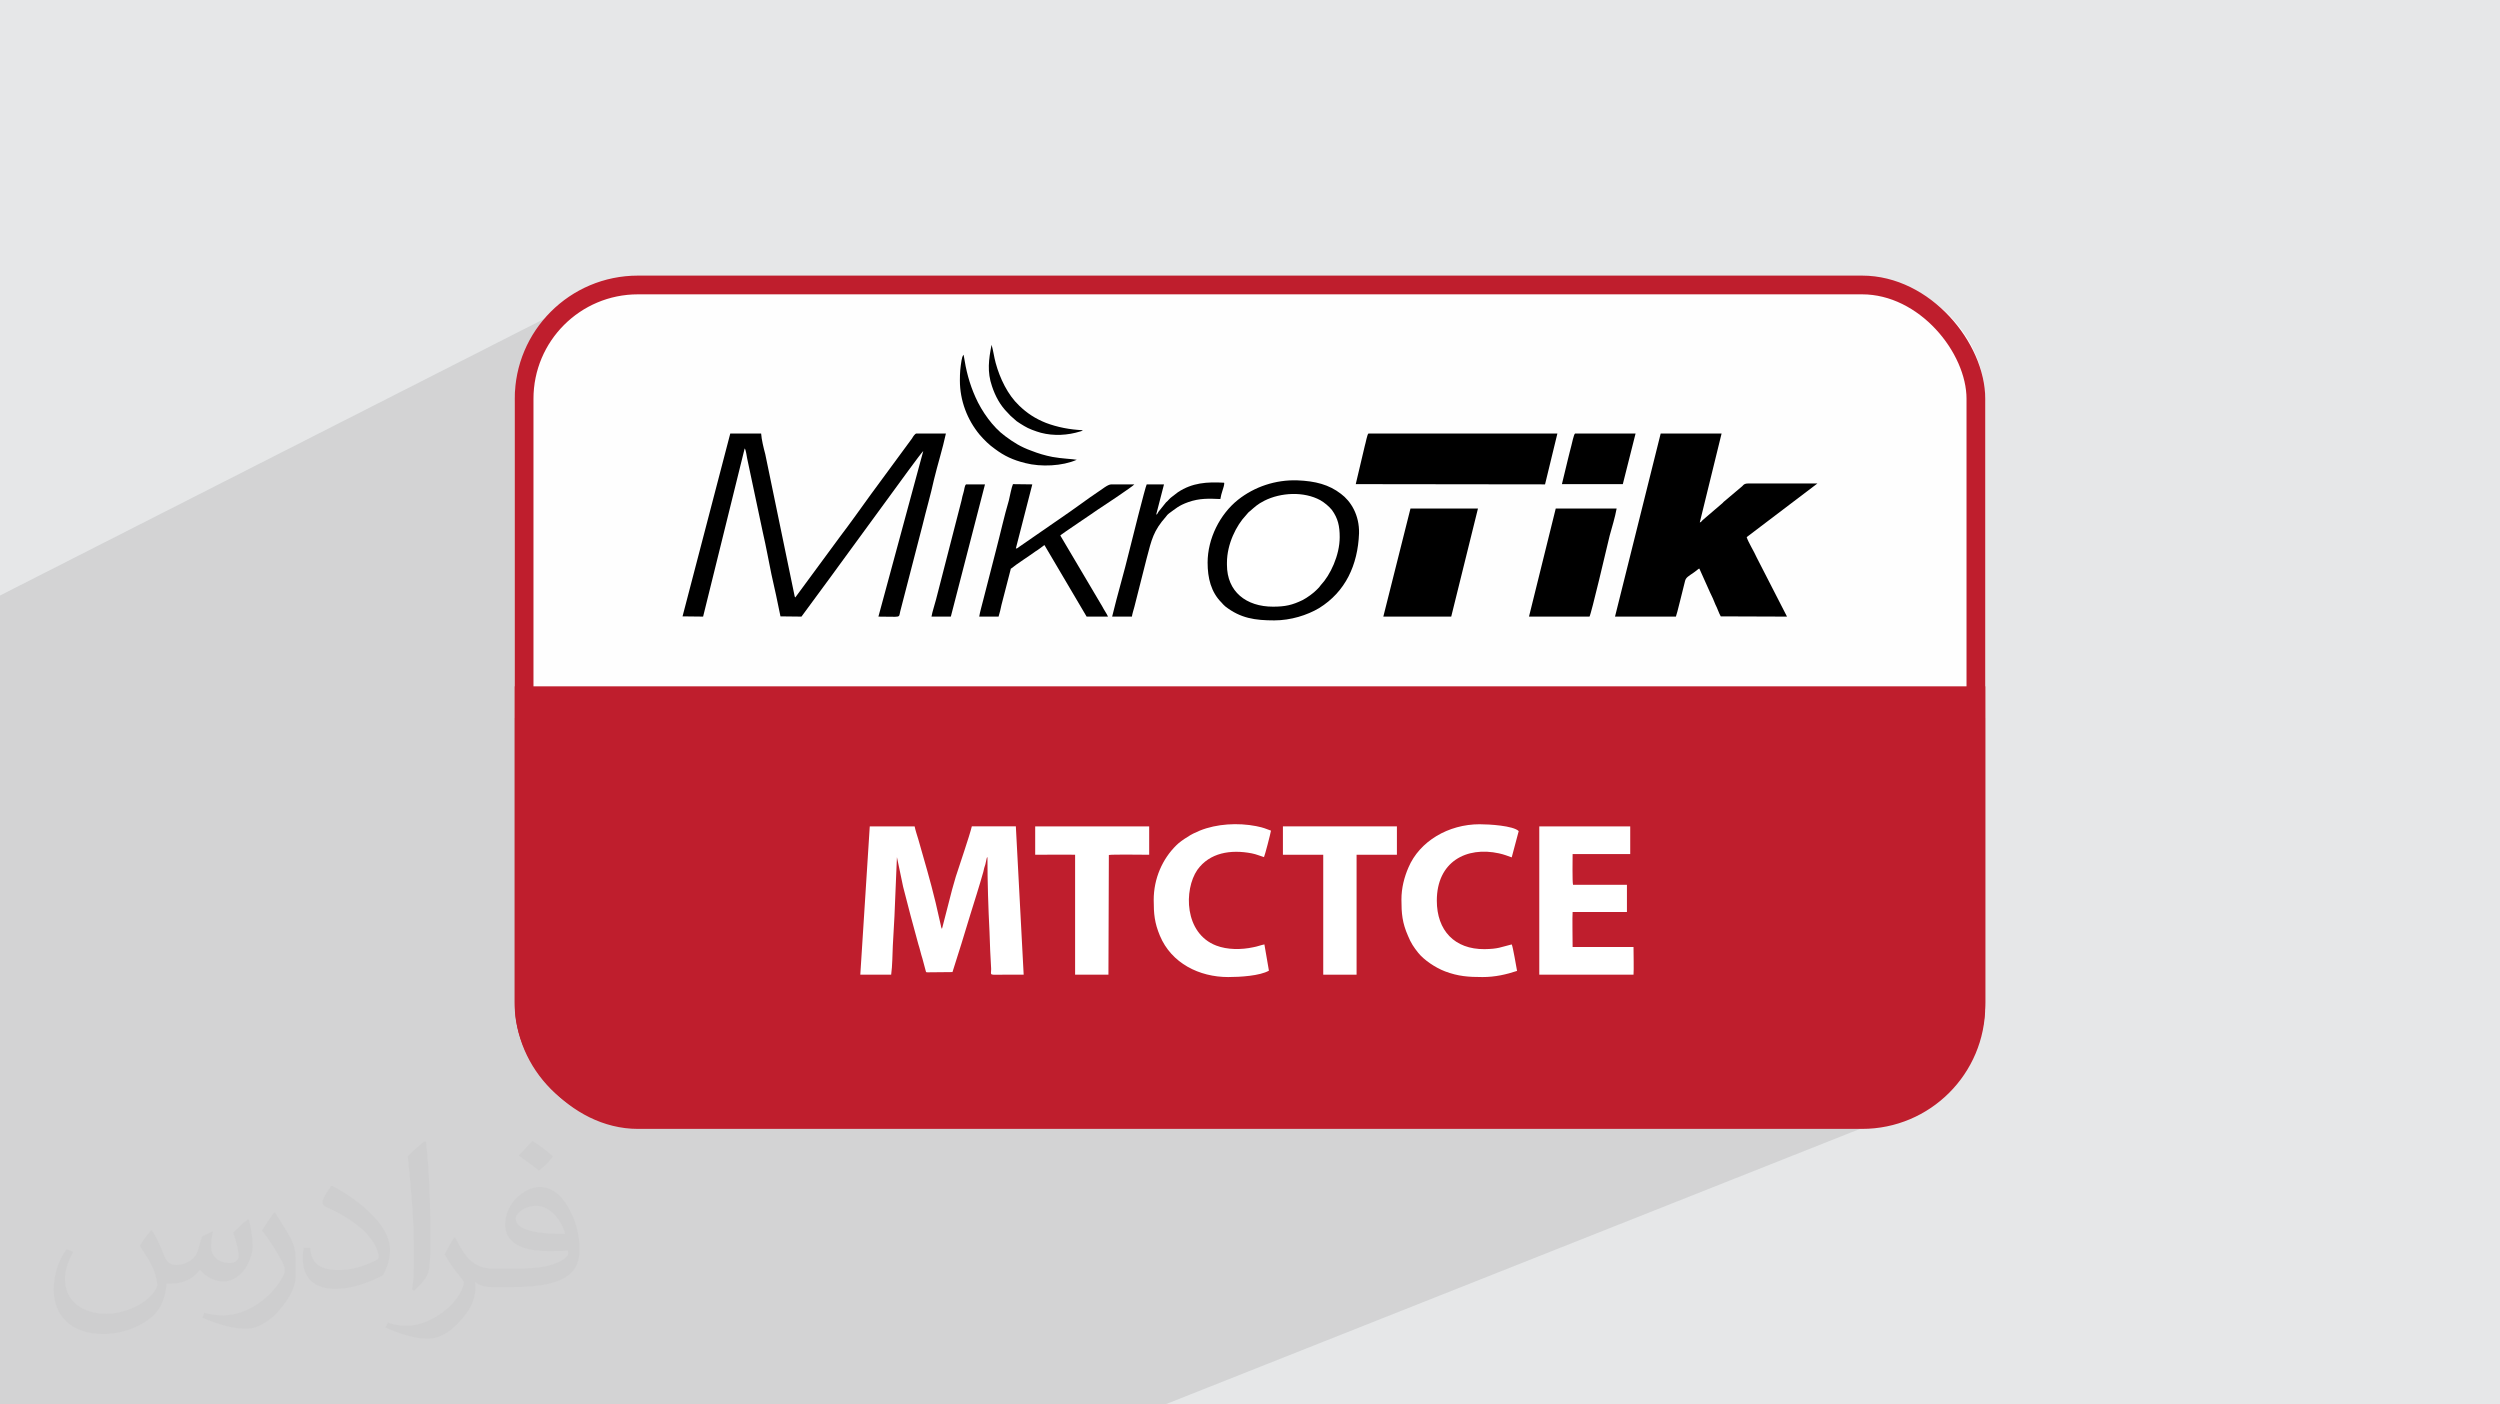 <?xml version="1.0" encoding="UTF-8"?>
<!DOCTYPE svg PUBLIC "-//W3C//DTD SVG 1.1//EN" "http://www.w3.org/Graphics/SVG/1.1/DTD/svg11.dtd">
<!-- Creator: CorelDRAW 2020 (64-Bit) -->
<svg xmlns="http://www.w3.org/2000/svg" xml:space="preserve" width="94.192mm" height="52.917mm" version="1.1" style="shape-rendering:geometricPrecision; text-rendering:geometricPrecision; image-rendering:optimizeQuality; fill-rule:evenodd; clip-rule:evenodd"
viewBox="0 0 9404.92 5283.66"
 xmlns:xlink="http://www.w3.org/1999/xlink"
 xmlns:xodm="http://www.corel.com/coreldraw/odm/2003">
 <defs>
  <style type="text/css">
   <![CDATA[
    .str0 {stroke:#FEFEFE;stroke-width:70.45;stroke-miterlimit:22.926}
    .str1 {stroke:#BF1E2D;stroke-width:70.45;stroke-miterlimit:22.926}
    .fil4 {fill:none}
    .fil3 {fill:#FEFEFE}
    .fil6 {fill:black}
    .fil5 {fill:#BF1E2D}
    .fil0 {fill:#E6E7E8}
    .fil7 {fill:white}
    .fil2 {fill:#373435;fill-opacity:0.031}
    .fil1 {fill:#2B2A29;fill-opacity:0.102}
   ]]>
  </style>
 </defs>
 <g id="Layer_x0020_1">
  <polygon class="fil0" points="-0,0 9404.92,0 9404.92,5283.66 -0,5283.66 "/>
  <polygon class="fil1" points="1267.53,5283.66 1257.29,5283.66 1177.89,5283.66 1167.65,5283.66 1155.86,5283.66 1062.17,5283.66 958.48,5283.66 882.09,5283.66 867.86,5283.66 841.14,5283.66 807.11,5283.66 731.2,5283.66 704.4,5283.66 612.02,5283.66 472.6,5283.66 453.96,5283.66 434.11,5283.66 336,5283.66 318.71,5283.66 300.92,5283.66 223.09,5283.66 140.6,5283.66 86.49,5283.66 73.63,5283.66 40.74,5283.66 -0,5283.66 -0,5283.16 -0,5276.26 -0,5270.35 -0,5262.22 -0,5228.2 -0,5225.44 -0,5224.05 -0,5191.37 -0,5183.29 -0,5166.7 -0,5146.06 -0,5143.49 -0,5135.46 -0,5130.6 -0,5122.03 -0,5120.34 -0,5119.09 -0,5115.77 -0,5102.77 -0,5095.95 -0,5078.92 -0,5073.18 -0,5061.89 -0,5061.51 -0,5059.68 -0,5014.22 -0,5009.77 -0,4981.09 -0,4979.5 -0,4979.27 -0,4976.87 -0,4948.71 -0,4902.4 -0,4887.73 -0,4884.19 -0,4883.14 -0,4855.13 -0,4850.83 -0,4829.32 -0,4825.62 -0,4800.94 -0,4796.83 -0,4772.99 -0,4771.89 -0,4769.54 -0,4752.58 -0,4742.4 -0,4669.6 -0,4592.23 -0,4589.53 -0,4569.51 -0,4544.92 -0,4515.83 -0,4498.19 -0,4490.89 -0,4490.78 -0,4479.71 -0,4477.02 -0,4473.53 -0,4468.37 -0,4467.51 -0,4423.02 -0,4392.74 -0,4385.01 -0,4374.11 -0,4350.74 -0,4348.85 -0,4335.83 -0,4281.16 -0,4253.93 -0,4249.98 -0,4246.7 -0,4243.47 -0,4232.12 -0,4216.35 -0,4209.56 -0,4182.51 -0,4181.49 -0,4115.91 -0,4107.96 -0,4095.39 -0,4068.76 -0,4067.87 -0,4050.63 -0,4050.61 -0,4041.64 -0,4037.57 -0,4032.36 -0,4020.2 -0,3991.6 -0,3985.25 -0,3979.65 -0,3978.52 -0,3971.21 -0,3964.64 -0,3960.16 -0,3945 -0,3939.92 -0,3935.65 -0,3929.38 -0,3927.13 -0,3908.33 -0,3904.88 -0,3900.48 -0,3899.67 -0,3897.37 -0,3895.89 -0,3873.39 -0,3862.7 -0,3860.77 -0,3852.6 -0,3834.06 -0,3822.26 -0,3800.59 -0,3793.42 -0,3746.24 -0,3710.45 -0,3683.98 -0,3668.6 -0,3654.9 -0,3634.35 -0,3606.08 -0,3581.97 -0,3581.37 -0,3580.76 -0,3563.93 -0,3563.43 -0,3558.65 -0,3557.78 -0,3546.99 -0,3545.7 -0,3528.46 -0,3503.32 -0,3482.62 -0,3451.76 -0,3434.84 -0,3423.16 -0,3408.19 -0,3394.1 -0,3383.99 -0,3378.68 -0,3370.61 -0,3307.48 -0,3297.82 -0,3260.94 -0,3187.3 -0,3120.34 -0,3117.01 -0,3104.13 -0,3096.87 -0,3057.54 -0,2979.95 -0,2252.21 -0,2240.29 2214.66,1114.43 2233.62,1105.84 2253.04,1098.14 2272.91,1091.38 2293.19,1085.59 2313.86,1080.78 2334.9,1077 2356.25,1074.26 2377.93,1072.61 2399.88,1072.05 7005.03,1072.05 7026.98,1072.61 7048.66,1074.26 7070.02,1077 7091.05,1080.78 7111.72,1085.59 7132,1091.38 7151.87,1098.14 7171.29,1105.84 7190.25,1114.43 7208.71,1123.92 7226.64,1134.26 7244.01,1145.44 7260.81,1157.4 7277,1170.14 7292.56,1183.63 7307.45,1197.83 7321.65,1212.71 7335.14,1228.27 7347.88,1244.47 7359.84,1261.26 7371.01,1278.63 7381.36,1296.57 7390.84,1315.02 7399.44,1333.98 7407.14,1353.4 7413.9,1373.27 7419.69,1393.55 7424.49,1414.22 7428.27,1435.26 7431.01,1456.61 7432.67,1478.29 7433.23,1500.24 7433.23,1512.78 7433.23,2617.09 7433.23,2665.54 7433.23,3769.85 7433.23,3783.42 7432.67,3805.37 7431.01,3827.05 7428.27,3848.4 7424.49,3869.44 7419.69,3890.11 7413.9,3910.39 7407.14,3930.26 7399.44,3949.68 7390.84,3968.64 7381.36,3987.09 7371.01,4005.03 7359.84,4022.4 7347.88,4039.19 7335.14,4055.39 7321.65,4070.95 7307.45,4085.83 7292.56,4100.03 7277,4113.52 7260.81,4126.26 7244.01,4138.22 7226.64,4149.4 7208.71,4159.74 7190.25,4169.23 7171.29,4177.83 4382.81,5283.66 4350.53,5283.66 2252.23,5283.66 1925.93,5283.66 1912.23,5283.66 1817.75,5283.66 1748.8,5283.66 1713.1,5283.66 1572.45,5283.66 1527.17,5283.66 1329.32,5283.66 1293.31,5283.66 "/>
  <path class="fil2" d="M571.37 4628.22c17.95,27.21 29.6,53.36 40.96,82.43 8.45,16.91 12.93,48.09 52.57,48.09 11.61,0 28.28,-3.42 43.06,-11.61 16.63,-8.73 29.32,-21.94 35.94,-42l15.85 -53.36 38.57 -19.02 2.64 2.64c-5.27,20.09 -6.59,39.36 -6.59,54.43 0,44.63 38.57,61.56 69.22,61.56 17.95,0 34.09,-8.73 34.09,-25.11 0,-21.13 -8.98,-57.06 -20.62,-89.29 17.95,-17.95 35.94,-35.94 56.53,-50.47l3.17 1.6c8.98,38.04 14,75.56 14,100.66 0,24.57 -10.83,51.79 -19.81,69.49 -18.49,34.87 -51.25,62.62 -90.87,62.62 -30.1,0 -63.65,-15.07 -86.66,-43.06l-1.32 0c-21.66,26.96 -55.22,51.25 -108.86,51.25l-16.63 0c-2.64,35.41 -10.29,60.49 -21.94,82.95 -31.95,62.34 -126.81,106.47 -216.1,106.47 -124.17,0 -186.51,-71.59 -186.51,-166.96 0,-58.91 19.27,-113.6 48.88,-152.42l24.29 10.04c-18.49,35.41 -30.91,68.68 -30.91,101.45 0,89.29 72.66,131.83 156.4,131.83 77.68,0 173.83,-49.41 191.28,-106.72 -6.59,-62.62 -30.1,-91.93 -66.04,-148.99 10.83,-19.02 24.83,-38.04 42.28,-58.38l3.17 0 0 0 0 0 -0.02 -0.09zm1432.14 -336.04c26.15,16.39 51.79,35.66 76.87,57.85 -14,19.81 -31.45,37.79 -53.11,53.64 -25.11,-20.34 -50.19,-37.79 -75.84,-56.27 17.42,-19.55 34.62,-38.29 52.04,-55.22l0 0 0 0 0 0 0 0 0 0 0.03 0zm13.47 244.11c-42.28,0 -76.87,27.75 -76.87,48.34 0,44.13 84.53,57.85 185.72,57.31 -12.68,-51.79 -57.06,-105.68 -108.86,-105.68l0.01 0.03zm-94.86 236.19c54.96,0 103.04,-1.6 139.74,-10.83 40.96,-10.29 75.56,-30.91 75.56,-45.17 0,-3.7 0,-8.19 -1.32,-11.89 -22.98,2.11 -49.41,2.11 -72.38,2.11 -74.49,0 -131.55,-16.91 -154.02,-58.66 -5.55,-11.61 -9.51,-24.57 -9.51,-39.36 0,-40.43 17.42,-79.79 48.09,-107 25.61,-22.45 53.89,-36.44 82.67,-36.44 52.04,0 93.51,41.75 122.57,107.54 15.85,35.94 26.68,77.4 26.68,129.72 0,34.87 -9.51,64.19 -31.17,85.85 -40.43,39.11 -114.92,53.89 -229.04,53.89l-51.79 0 0 0 -13.47 0c-28.28,0 -48.62,-5.02 -64.72,-17.42l-2.64 0c0.79,6.59 1.32,12.93 1.32,19.02 0,25.61 -8.45,58.38 -25.61,84.53 -50.72,75.3 -105.68,108.04 -153.24,108.04 -48.09,0 -107,-18.49 -160.11,-42.54l9.51 -18.49c17.17,7.13 40.96,11.89 73.7,11.89 85.85,0 198.66,-82.43 212.66,-163 -3.17,-6.59 -8.98,-15.32 -17.17,-24.57 -25.11,-29.85 -40.96,-54.68 -55.75,-80.83 12.68,-25.11 24.29,-45.17 35.13,-63.4l4.49 -0.53c36.72,74.77 69.99,117.55 144.23,117.55l11.61 0 0 0 53.89 0 0 0 0 0 0 0 0 0 0 0 0.09 0.01zm-371.98 79c6.34,-34.34 6.87,-72.91 6.87,-108.86l0 -53.36c0,-99.6 -12.68,-244.36 -22.98,-338.68 17.95,-19.27 43.06,-42 62.87,-57.31l5.81 1.6c13.47,118.62 16.63,256 16.63,383.06 0,33.3 -1.32,65.79 -4.49,89.55 -1.85,30.1 -19.27,52.83 -56.53,87.7l-8.19 -3.7zm-382.8 -157.19c1.85,46.77 24.83,83.49 105.15,83.49 49.93,0 92.19,-12.93 138.96,-35.13 8.45,-3.7 12.93,-8.73 12.93,-12.93 0,-29.32 -22.45,-68.15 -60.23,-103.55 -36.72,-33.3 -85.34,-62.62 -130.76,-82.18 -15.6,-6.59 -20.62,-13.47 -20.62,-20.09 0,-13.47 17.95,-41.75 32.77,-62.09l5.02 -0.53c52.04,27.21 110.17,67.64 153.24,112.53 39.11,41.47 63.4,83.49 63.4,129.19 0,33.81 -10.29,65.51 -26.96,95.11 -57.06,28.79 -117.83,50.72 -178.06,50.72 -73.17,0 -123.1,-34.34 -123.1,-114.92 0,-8.73 0,-22.19 3.17,-39.64l25.11 0 0 0 0 0 0 0 0 0 0 0 -0.02 0zm-132.37 -132.9l45.45 73.45c16.63,27.21 32.23,56.81 32.23,103.55l0 59.7c0,48.34 -30.91,100.13 -80.83,151.38 -39.11,34.62 -73.7,49.41 -105.68,49.41 -47.55,0 -101.98,-14.79 -164.85,-41.75l7.13 -18.49c19.81,5.27 42.79,9.77 71.06,9.77 90.36,-0.53 182.8,-66.57 225.08,-147.15 5.02,-9.26 6.87,-17.95 6.87,-24.04 0,-9.26 -5.02,-19.55 -8.98,-28.79 -22.98,-43.31 -48.62,-82.95 -76.87,-119.68 14.79,-23.25 29.6,-45.7 45.7,-67.9l3.7 0.53 0 0 0 0 0 0 0 0 0 0 -0.02 0.01z"/>
  <g id="_2295853615664">
   <path class="fil3 str0" d="M2399.88 1084.58l4605.16 0c235.5,0 428.19,192.69 428.19,428.2l0 1152.76 -5461.54 0 0 -1152.76c0,-235.51 192.69,-428.2 428.19,-428.2z"/>
   <rect class="fil4 str1" x="1971.68" y="1072.05" width="5461.54" height="3139.57" rx="428.19" ry="428.19"/>
   <path class="fil5 str1" d="M2399.88 4198.04l4605.16 0c235.5,0 428.19,-192.69 428.19,-428.19l0 -1152.76 -5461.54 0 0 1152.76c0,235.5 192.69,428.19 428.19,428.19z"/>
   <path class="fil6" d="M6075.58 2319.64l229.11 0c3.1,-5.34 27.86,-109.46 34.05,-132.6 3.11,-15.13 13.94,-19.58 34.06,-33.82l13.94 -10.67c4.64,-3.56 1.55,-1.78 6.19,-3.56l40.25 89.88c7.74,15.13 13.93,29.37 20.12,45.38 7.75,14.24 12.39,31.15 20.13,44.5l249.23 0.89 -114.56 -223.37c-7.74,-18.68 -32.5,-58.73 -37.15,-75.64l266.27 -202 -255.42 0c-17.03,0 -20.13,1.78 -27.87,10.67l-69.66 58.73c-3.1,3.56 -4.64,5.34 -9.29,8.91l-69.66 59.62c-4.64,4.44 -4.64,7.12 -10.83,8.9l82.05 -334.6 -229.11 0 -171.83 688.79z"/>
   <path class="fil7" d="M3236.44 3666.74l116.1 0c4.64,-34.71 4.64,-73.87 6.2,-108.58 1.55,-37.37 4.64,-73.86 6.19,-111.23l9.29 -222.47 23.22 111.23c20.12,78.31 35.6,138.83 57.27,216.25 6.19,18.68 9.29,35.6 15.48,54.28l12.39 46.28c1.55,4.44 0,5.33 7.74,5.33l92.88 -0.89c23.22,-71.19 44.89,-143.27 66.57,-214.47 17.02,-55.17 34.06,-107.68 49.54,-162.85 1.55,-9.79 4.64,-18.68 7.75,-28.48l4.64 -21.36c3.1,-8.01 0,-3.55 3.1,-4.44 0,95.22 3.1,187.77 7.74,281.2 1.55,46.28 3.1,92.55 6.19,138.83 0,25.8 -10.83,21.36 49.54,21.36 24.77,0 48,0 72.76,0l-29.42 -557.98 -165.64 0c-7.74,33.82 -47.99,150.4 -60.37,189.55 -9.3,32.04 -18.58,64.07 -26.32,97l-24.77 96.1c-1.55,2.67 0,0.89 -1.55,2.67l-1.55 -4.44c-1.55,-1.78 -1.55,-4.45 -1.55,-6.23l-20.12 -88.1c-20.13,-83.65 -41.8,-155.73 -65.02,-237.61 -4.64,-15.13 -10.83,-33.81 -13.93,-48.95l-168.74 0 -35.61 557.98z"/>
   <path class="fil6" d="M2567.68 2318.75l77.4 0.89 156.35 -632.72c4.64,4.45 7.74,30.25 9.29,37.37l58.83 277.65c12.38,53.4 21.67,105.9 32.51,158.4 12.38,52.51 23.21,105.9 34.06,158.41l78.95 0.89 114.56 -155.73c9.29,-13.35 18.57,-24.92 27.86,-38.26l199.7 -273.21c12.39,-16.9 108.37,-149.5 116.1,-155.73l-168.73 622.94c88.24,0 75.86,6.23 82.05,-19.58l83.59 -323.03c13.94,-57.84 30.96,-115.68 43.35,-172.64 13.93,-57.85 32.5,-115.69 44.89,-173.54l-111.46 0c-4.64,0.89 -12.39,11.57 -15.49,17.8l-156.35 212.69c-34.06,47.16 -78.95,110.34 -113.01,154.84l-170.28 231.38c-3.1,-3.56 -1.55,-2.68 -3.1,-8.01 -37.15,-176.2 -72.76,-355.07 -109.91,-531.28 -6.19,-23.13 -13.93,-54.29 -15.48,-77.42l-116.1 0 -179.58 687.9z"/>
   <path class="fil7" d="M4615.76 2116.74l0 8.01c0,101.46 72.76,157.52 173.38,157.52 46.45,0 72.76,-6.23 111.46,-24.92 17.03,-8.9 41.8,-26.7 54.19,-40.05 6.19,-5.33 9.29,-9.79 13.93,-16.02 35.61,-37.37 71.21,-112.13 71.21,-180.65 0,-40.94 -6.19,-70.3 -29.42,-102.35 -10.83,-13.34 -27.87,-27.58 -43.34,-36.48 -61.93,-33.81 -148.62,-29.37 -210.53,1.79 -26.32,13.35 -35.61,23.13 -54.19,39.15 -7.74,5.34 -9.29,9.79 -15.48,16.02 -35.61,37.38 -71.21,107.68 -71.21,177.98z"/>
   <path class="fil7" d="M5790.73 3660.51l0 6.23 354.5 0c1.56,-17.8 0,-81.88 0,-104.12l-229.1 0c0,-23.13 -1.55,-115.68 0,-131.7l204.34 0 0 -102.35 -202.79 0c-3.1,-11.56 -1.55,-99.67 -1.55,-115.68l216.72 0 0 -104.12 -342.12 0 0 551.74z"/>
   <path class="fil6" d="M5100.31 1821.29l712.1 0.89 46.44 -191.33 -710.55 0c-4.64,0.89 -10.84,37.37 -13.94,46.28l-34.05 144.16z"/>
   <path class="fil7" d="M5272.14 3383.75c0,52.5 3.1,88.1 24.77,137.04 10.83,26.7 21.67,42.72 38.7,64.07 21.67,26.7 63.46,55.18 100.62,69.41 49.54,18.69 88.24,21.36 140.88,21.36 47.99,0 89.78,-9.79 130.03,-23.13 -3.1,-15.13 -15.48,-91.66 -20.12,-99.67 -43.34,10.67 -49.54,16.9 -102.18,17.79 -113.01,0.89 -179.58,-70.3 -179.58,-182.42 0,-146.84 111.46,-204.68 233.76,-177.98 20.13,4.44 32.51,9.79 48,15.13l26.31 -98.78c-20.12,-20.47 -111.46,-25.81 -147.06,-25.81 -117.65,0 -226.02,64.07 -267.81,162.85 -15.49,35.6 -26.32,76.53 -26.32,120.14z"/>
   <path class="fil7" d="M4340.21 3385.52c0,52.51 3.1,86.32 23.21,134.38 43.35,104.12 148.62,155.73 256.98,155.73 44.89,0 119.2,-4.45 153.26,-24.02l-17.02 -98.78c-13.94,2.67 -26.32,8.01 -41.8,10.67 -44.9,9.8 -97.53,9.8 -139.33,-6.23 -120.75,-46.27 -122.29,-210.01 -71.21,-284.77 46.44,-64.96 125.39,-77.41 204.34,-62.29 18.58,3.55 30.96,9.79 46.45,14.24 3.1,-5.34 24.76,-89 26.31,-99.67 -26.31,-8.91 -21.67,-9.8 -55.73,-16.91 -68.12,-13.35 -148.62,-8.9 -212.09,16.91 -17.02,7.12 -32.5,14.24 -46.44,24.02 -12.38,7.12 -32.51,21.36 -41.8,31.14 -52.63,51.62 -85.14,125.48 -85.14,205.57z"/>
   <polygon class="fil6" points="5204.02,2319.64 5459.45,2319.64 5560.07,1912.95 5306.2,1912.95 "/>
   <path class="fil7" d="M3894.36 3215.55c26.32,0 134.69,-0.89 150.16,0l0 451.19 125.39 0 1.56 -450.29c13.93,-2.68 128.49,-0.9 151.7,-0.9l0 -106.79 -428.81 0 0 106.79z"/>
   <polygon class="fil7" points="4826.29,3215.55 4978,3215.55 4978,3666.74 5103.4,3666.74 5103.4,3215.55 5255.11,3215.55 5255.11,3108.76 4826.29,3108.76 "/>
   <path class="fil6" d="M4615.76 2116.74c0,-70.3 35.61,-140.6 71.21,-177.98 6.19,-6.23 7.74,-10.67 15.48,-16.02 18.58,-16.02 27.87,-25.8 54.19,-39.15 61.92,-31.15 148.61,-35.6 210.53,-1.79 15.48,8.91 32.51,23.14 43.34,36.48 23.22,32.04 29.42,61.41 29.42,102.35 0,68.52 -35.61,143.27 -71.21,180.65 -4.64,6.23 -7.74,10.68 -13.93,16.02 -12.39,13.35 -37.15,31.15 -54.19,40.05 -38.7,18.69 -65.01,24.92 -111.46,24.92 -100.62,0 -173.38,-56.07 -173.38,-157.52l0 -8.01zm-72.76 0c0,56.95 12.38,110.35 52.63,150.39 3.11,3.56 9.3,10.68 13.94,14.24 57.27,44.5 111.46,52.51 184.22,52.51 61.92,0 123.84,-19.58 168.73,-46.28 99.08,-61.4 145.52,-161.95 150.16,-281.2 1.55,-69.41 -30.96,-121.03 -68.12,-148.62 -44.89,-34.71 -95.97,-48.06 -164.09,-50.72 -82.05,-2.67 -161,24.02 -222.92,72.97 -68.12,54.29 -114.56,145.95 -114.56,236.71z"/>
   <path class="fil6" d="M5752.03 2319.64l227.57 0c6.19,-8.01 65.02,-258.97 75.86,-304.35 9.29,-33.82 20.13,-68.53 26.32,-102.34l-229.11 0 -100.63 406.68z"/>
   <path class="fil6" d="M3683.83 2319.64l72.76 0c3.1,-9.8 9.29,-33.82 10.83,-43.6l34.06 -131.71c1.55,-7.12 0,-3.55 4.64,-7.12 15.48,-13.35 68.12,-47.16 89.78,-63.18 6.2,-3.55 9.3,-6.23 17.03,-11.56 4.64,-3.56 9.29,-7.12 15.48,-11.57 1.55,0.89 1.55,0.89 1.55,0.89l1.55 1.78c0,0 0,0.9 0,0.9l156.35 265.19 80.5 0c-6.19,-13.35 -15.48,-25.81 -21.67,-38.27l-157.9 -266.97c3.1,-4.45 131.58,-89.88 139.32,-96.11 6.2,-3.55 134.69,-88.99 139.33,-96.1 -27.87,0 -57.27,0 -86.69,0 -13.94,0 -35.61,19.58 -54.19,31.14 -30.95,20.47 -69.65,49.83 -100.62,71.19l-190.41 131.71c-7.74,5.34 -7.74,7.12 -13.94,7.12l61.93 -241.16 -72.76 -0.89c-4.64,8.9 -12.38,48.06 -15.48,61.41 -17.03,56.94 -32.51,127.25 -47.99,185.99l-48 186.88c-4.64,19.58 -12.38,44.49 -15.48,64.07z"/>
   <path class="fil6" d="M4349.5 1936.09l29.42 -113.91 -65.02 0c-4.64,6.23 -58.82,223.36 -65.01,248.28 -20.13,83.65 -44.9,165.52 -65.02,249.17l74.31 0c1.55,-10.68 6.19,-24.92 9.29,-36.48l46.44 -183.32c18.58,-70.3 24.77,-102.34 72.76,-156.62 3.1,-4.45 6.19,-8.01 10.83,-11.57 26.32,-18.68 35.61,-29.37 72.76,-42.72 43.34,-15.13 77.4,-13.34 120.75,-11.56 1.55,-10.68 4.64,-21.36 7.75,-31.15 1.55,-5.33 3.1,-9.79 4.64,-15.13 0,-0.89 1.55,-5.33 1.55,-7.12 1.55,-7.12 0,-6.23 0,-8.01 -65.02,-3.55 -119.2,0 -173.39,35.6l-23.21 17.8c-4.64,4.44 -4.64,2.67 -10.84,9.79 -3.1,4.45 -6.19,6.23 -10.83,10.68l-27.87 34.7c-6.19,8.91 -3.1,8.91 -9.29,11.57z"/>
   <path class="fil6" d="M5875.88 1821.29l229.1 0 48 -190.44 -227.57 0c-4.64,1.78 -12.39,40.05 -13.94,45.39 -4.64,16.02 -7.74,32.03 -12.38,48.94l-23.21 96.11z"/>
   <path class="fil6" d="M3504.25 2319.64l72.76 0 128.49 -497.46 -71.2 0c-6.2,5.34 -6.2,20.47 -9.3,29.37 -3.1,10.68 -6.19,21.36 -7.74,31.15l-95.97 372.87c-4.64,18.68 -13.94,45.38 -17.03,64.07z"/>
   <path class="fil6" d="M4050.72 1729.63c-12.38,-2.67 -58.82,-4.45 -91.33,-10.67 -27.87,-5.34 -54.18,-13.35 -78.95,-23.14 -40.25,-14.24 -68.12,-32.03 -99.08,-55.17 -46.44,-33.82 -88.24,-93.45 -111.45,-145.95 -23.22,-51.61 -35.61,-100.56 -44.9,-160.18 -4.64,5.33 -6.19,12.45 -7.74,21.36 -4.64,28.48 -6.19,45.38 -6.19,75.64 0,75.65 27.87,147.73 74.31,203.79 17.02,19.58 35.61,38.26 57.27,53.39 35.61,26.7 68.12,41.83 114.56,53.4 58.83,15.13 139.33,11.56 193.51,-12.46z"/>
   <path class="fil6" d="M4073.94 1618.39c-47.99,-1.78 -97.53,-11.56 -139.33,-27.58 -40.25,-16.03 -71.2,-36.49 -100.62,-64.97 -43.34,-40.93 -72.76,-103.22 -88.24,-160.18 -6.2,-22.25 -9.3,-48.06 -15.49,-68.53 -10.83,54.29 -17.02,102.35 1.55,155.73 12.38,37.37 30.96,72.08 58.83,99.67 3.1,3.56 6.19,7.12 10.83,11.57l23.22 20.47c9.29,6.23 17.02,11.56 27.86,17.79 17.03,10.68 41.8,19.58 63.47,25.81 47.99,12.46 100.63,9.79 148.62,-5.34 1.55,0 3.1,-0.89 4.64,-1.78 4.64,-2.68 1.55,-0.89 4.64,-2.68z"/>
  </g>
 </g>
</svg>
